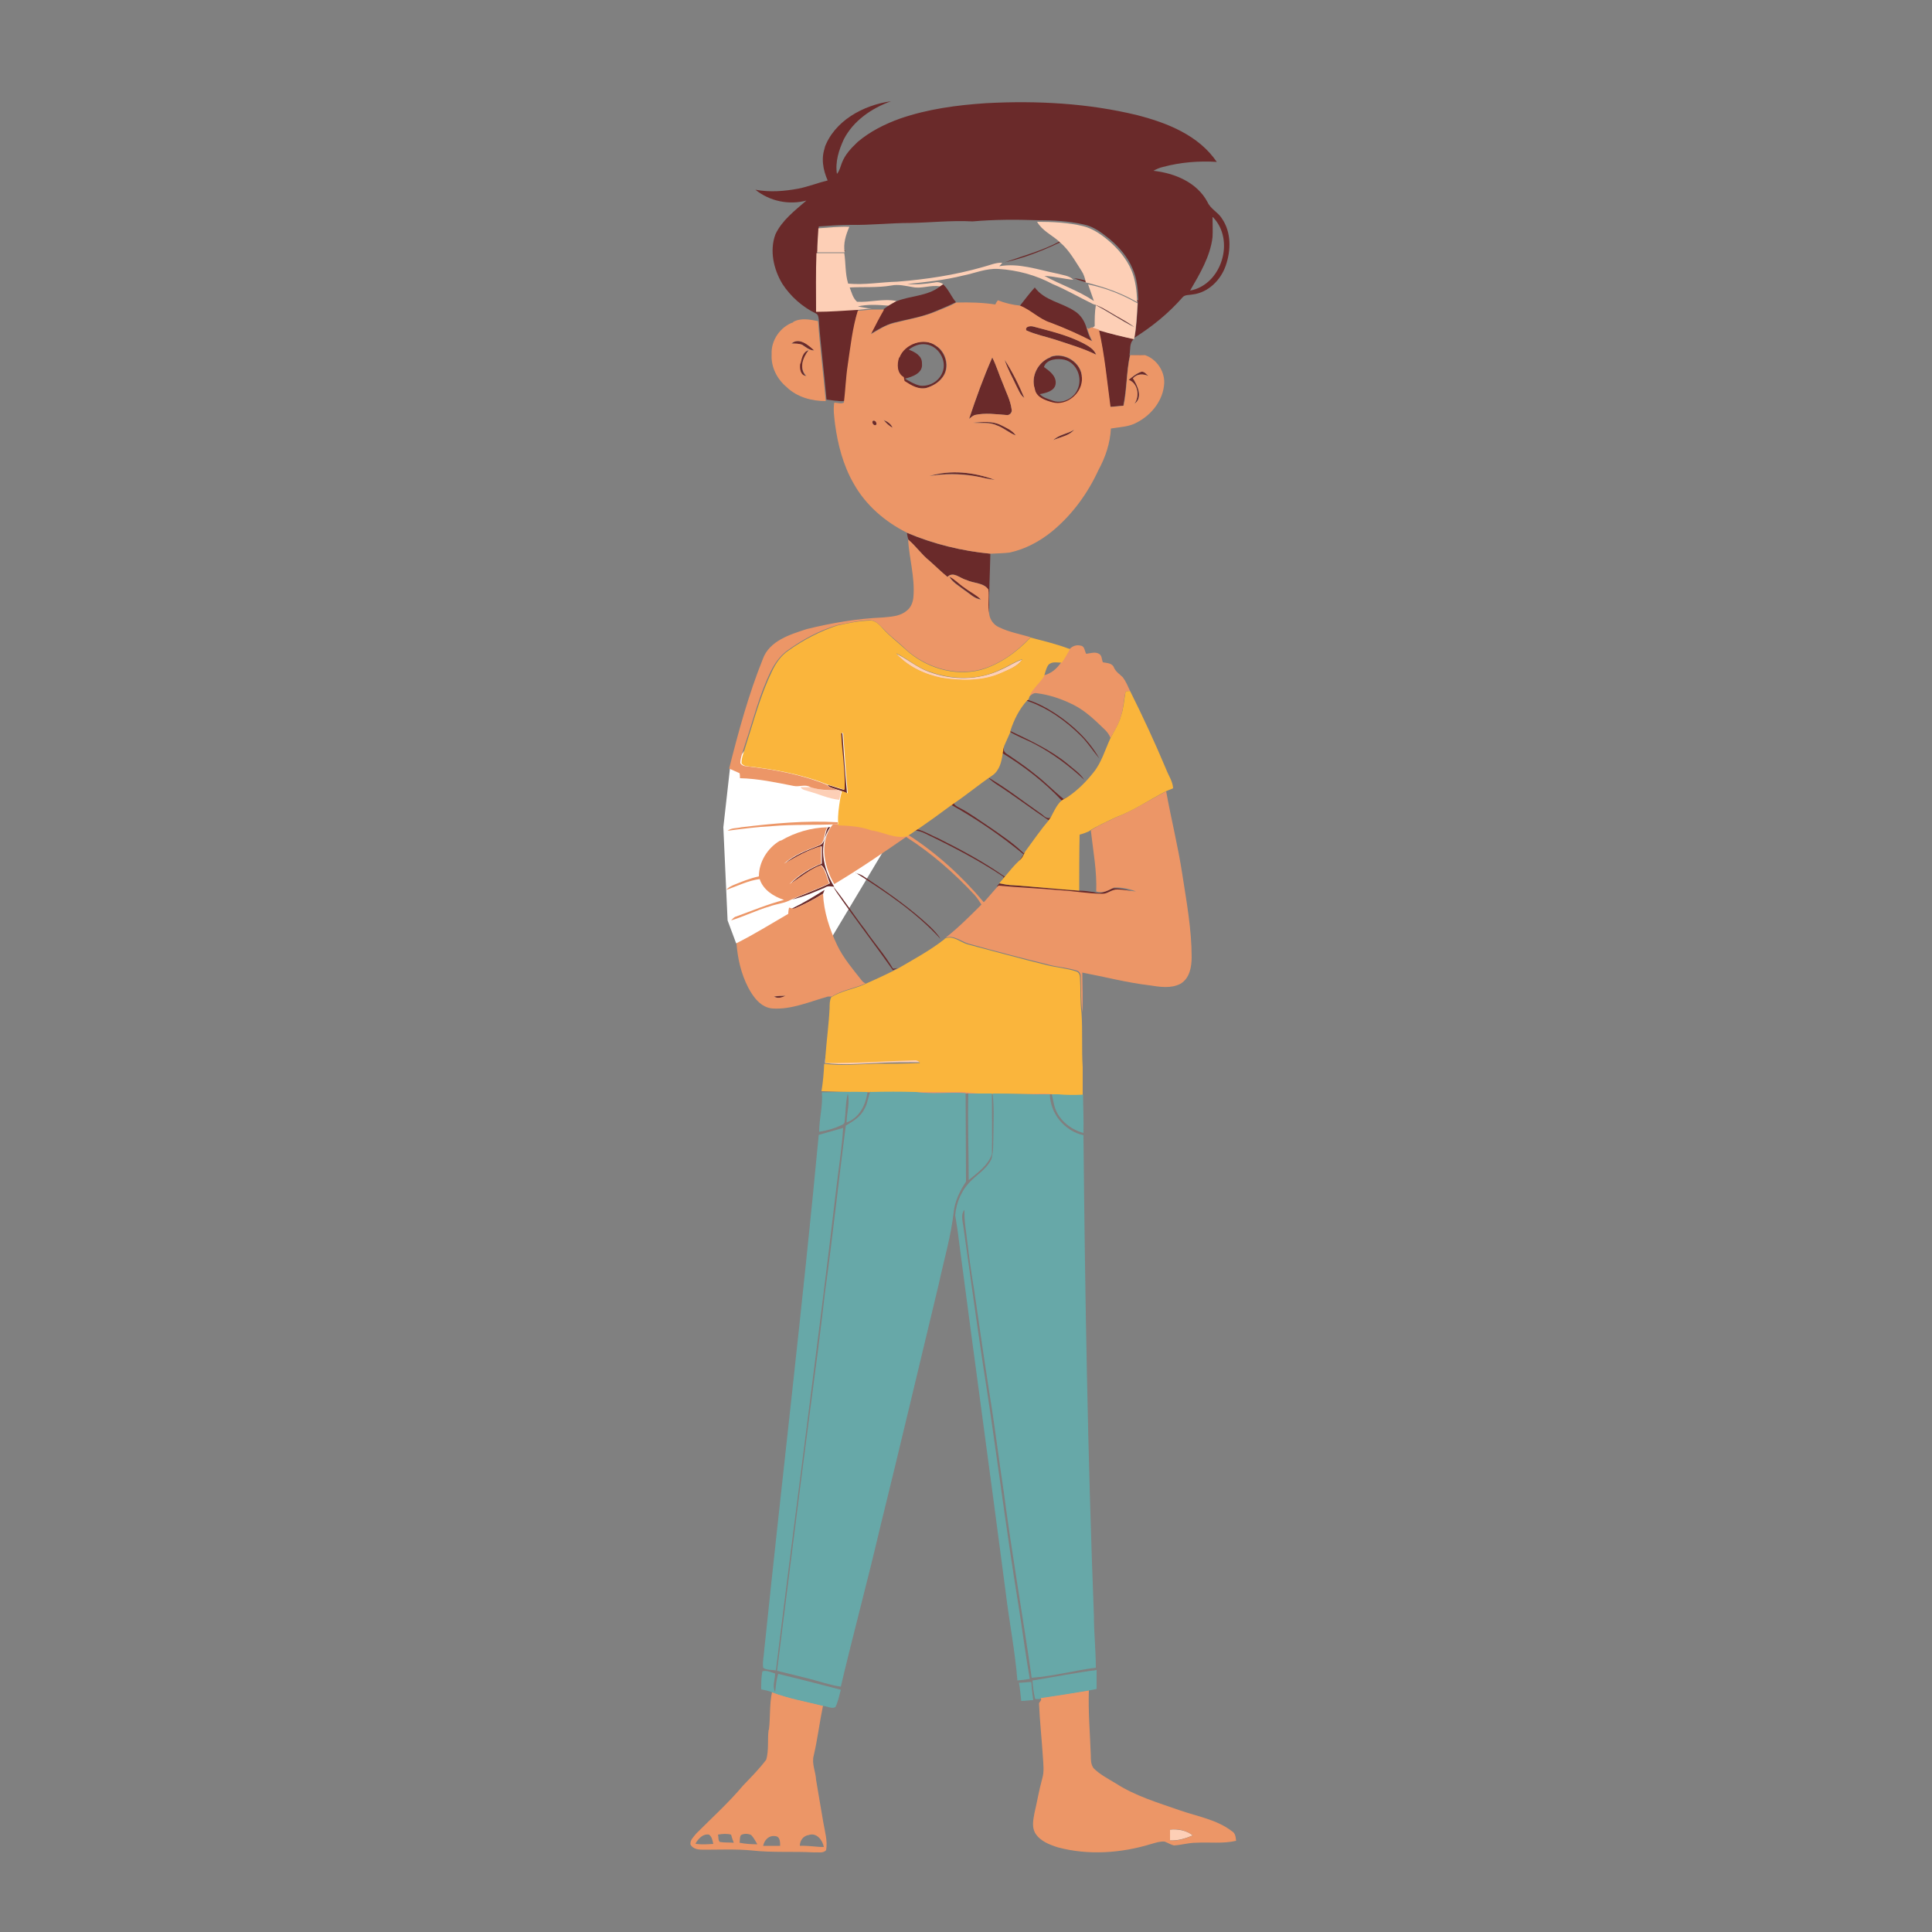 <?xml version="1.0" encoding="UTF-8"?>
<svg id="Layer_1" xmlns="http://www.w3.org/2000/svg" version="1.1" viewBox="0 0 500 500">
  <rect x="0" y="0" width="500" height="500" fill="#808080" stroke="none"/>
  <!-- Generator: Adobe Illustrator 29.5.1, SVG Export Plug-In . SVG Version: 2.1.0 Build 141)  -->
  <defs>
    <style>
      .st0 {
        fill: #ec9667;
      }

      .st1 {
        fill: #6a2a2a;
      }

      .st2 {
        fill: #fff;
      }

      .st3 {
        fill: #67a8a8;
      }

      .st4 {
        fill: #fdcfb6;
      }

      .st5 {
        fill: #fab53c;
      }
    </style>
  </defs>
  <polygon class="st2" points="205 250.2 190.5 244.1 188.3 238.2 187.2 214.1 188.9 199 201.2 183.7 216.8 180.1 229.9 193 232 214.6 210.7 250.2 205 250.2"/>
  <g>
    <path class="st1" d="M213.3,38.5c2.5-7.2,10.1-11.3,17.3-12.3-5,1.8-9.7,5-12.2,9.8-1.3,2.8-2.3,5.9-1.8,9,.7-.8.9-1.9,1.3-2.9.8-2.1,2.4-3.8,4.1-5.4,3.2-2.7,7-4.6,10.9-6,7.2-2.5,14.8-3.5,22.3-4,13.1-.7,26.4,0,39.1,3.1,7.8,2,15.9,5.2,20.6,12.1-4.7-.3-9.4.1-13.9,1.3-.9.2-1.8.6-2.5,1,5.5.6,11.3,3,14,8.1.8,1.8,2.7,2.6,3.7,4.2,2.5,3.6,2.4,8.3,1,12.3-1.3,3.7-4.5,6.9-8.5,7.4-.9.2-2.1,0-2.7.8-3.6,4.1-7.8,7.5-12.4,10.4.6-3,.7-6.2.9-9.3-4-2.2-8.3-4-12.8-4.9-1.3-.3-2.6-.7-3.8-1.2,1.1.1,2.3.4,3.4.7,4.6,1.2,9.2,2.7,13.3,5.1-.1-2.8-.3-5.7-1.5-8.3-1.3-3.1-3.5-5.6-6-7.7-2-1.6-4.1-3.2-6.6-3.7-3.9-.9-7.9-1.1-11.8-1.1-5.7-.2-11.4-.2-17,.3-5.4-.3-10.8.3-16.1.4-5.2,0-10.4.6-15.6.5-2.7,0-5.4.2-8.1.4-.1,2.1-.2,4.2-.3,6.2,2.4,0,4.8,0,7.1,0,0,0,0,.2,0,.2-2.4,0-4.8,0-7.2,0-.3,5.1-.2,10.2-.1,15.4,3.6,0,7.2-.4,10.8-.5-1.4,4.6-1.8,9.3-2.6,14-.5,3.2-.7,6.5-1,9.8-.8.3-1.7,0-2.5,0-.7-.1-1.5-.2-2.2-.3-.6-6.9-1.5-13.8-2-20.7-.1-.6-.1-1.3-.8-1.6-3.5-1.7-6.5-4.4-8.6-7.6-2.3-3.8-3.4-8.7-1.8-12.9,1.7-3.6,5-6.1,8-8.7-4.5,1.2-9.5.2-13.2-2.8,3.7.7,7.5.4,11.2-.3,2.5-.5,5-1.5,7.5-2.1-1.2-2.7-1.8-5.9-.6-8.8ZM313.8,56.2c0,1.7.1,3.5,0,5.2-.6,5-3.3,9.5-5.8,13.8,8.2-1.5,11.7-13.1,5.9-19Z"/>
    <path class="st1" d="M260,67.9c4.8-1.7,9.7-3,14.2-5.4l.2.2c-4.6,2.2-9.4,4.1-14.4,5.2Z"/>
    <path class="st1" d="M244.1,73.6c1.4,1.3,2.1,3.2,3.3,4.6-1.8.9-3.8,1.7-5.7,2.5-3.3,1.4-6.9,1.9-10.4,2.8-2.2.6-4.1,1.8-6,2.9,1.1-2.2,2.2-4.3,3.4-6.4.3-.2.8-.6,1.1-.8.7-.4,1.4-.9,2.1-1.2,3.7-1.5,8-1.3,11.3-3.8.2-.2.7-.5.9-.6Z"/>
    <path class="st1" d="M263.9,79.2c1.3-1.6,2.5-3.3,3.9-4.8,2.5,3.4,7,3.9,10.3,6.1,1.6,1,2.6,2.6,3.1,4.4.3,1.2.8,2.4,1.4,3.5-3.5-1.8-7.1-3.5-10.8-4.8-2.9-.9-5.1-3.3-7.9-4.4Z"/>
    <path class="st1" d="M282.9,78.6c2.1.6,3.8,1.9,5.7,2.9,1.7,1,3.4,1.9,5,3.1-3.4-1.7-6.6-3.9-10-5.7-.2,0-.5-.3-.7-.3Z"/>
    <path class="st1" d="M265.6,85.5c-.4-1.1,1-1.2,1.8-1,4.4,1.1,8.9,2.2,12.9,4.3,1.3.7,2.8,1.5,3.4,3-3.4-1.6-7-2.7-10.6-3.9-2.5-.8-5.1-1.3-7.5-2.4Z"/>
    <path class="st1" d="M284.4,85.4c3,1,6.1,1.7,9.1,2.3-1.3,1-.9,2.8-1.2,4.2,1.3,0,2.6-.1,3.9,0-1.3,0-2.6,0-3.8,0-.9,4.3-.8,8.8-1.7,13.1-1.1,0-2.3.2-3.4.3-.9-6.7-1.5-13.4-3-20Z"/>
    <path class="st1" d="M204.9,88.9c1.9-1.7,4.4.4,5.9,1.8-1.3,0-2.2-.9-3.2-1.5-.9-.3-1.8-.2-2.6-.3Z"/>
    <path class="st1" d="M232.7,92.5c1.3-3.5,6.4-5.4,9.5-3,2.6,1.7,3.6,5.6,1.7,8.1-1,1.4-2.5,2.3-4.2,2.8-2.1.5-4-.7-5.7-1.8,0-.3-.2-.8-.2-1-1.8-1-1.8-3.4-1.2-5.1ZM235.2,90.5c1.6.6,3.5,1.6,3.4,3.6.3,2.5-2.5,3.4-4.4,3.9,1.2.7,2.5,1.5,3.9,1.8,2.4.3,4.9-1.1,5.8-3.4,1.3-3.1-1.1-7-4.4-7.3-1.5-.2-3,.4-4.2,1.3Z"/>
    <path class="st1" d="M207.1,94.1c.3-1.3.6-3,2.1-3.4-1.4,1.9-2.5,4.7-.6,6.7-1.5-.2-1.8-2-1.6-3.2Z"/>
    <path class="st1" d="M271.9,92.4c3.6-1.3,8,1.5,8.1,5.4.4,3.9-3.9,7.5-7.7,6.4-1.9-.6-4.2-1.3-4.5-3.5-1.1-3.3.9-7.1,4.1-8.2ZM270.2,95c1.4,1,3.2,2.3,3,4.3-.2,1.9-2.5,2.4-4.1,2.7.8.9,2,1.2,3.1,1.6,2.5,1.1,5.7-.4,6.7-2.9,1.3-2.9-.2-6.8-3.4-7.6-1.8-.4-4.6-.2-5.3,1.8Z"/>
    <path class="st1" d="M256.8,92.5c1.1,2.2,1.8,4.6,2.8,6.9.8,2.1,1.9,4.2,2.2,6.5.2.8-.6,1.7-1.4,1.5-2.7-.2-5.4-.6-8.1,0-.6.2-1,.7-1.5,1,1.8-5.4,3.7-10.7,6-15.9Z"/>
    <path class="st1" d="M260,93.1c2,3.1,3.7,6.5,5.1,9.9-1.1-.8-1.5-2.1-2.1-3.2-1-2.2-2.3-4.4-3-6.7Z"/>
    <path class="st1" d="M292.1,98.3c1-.8,2.1-1.7,3.3-2.1.8-.1,1.3.7,1.8,1.1-1.4-.6-2.9-.6-4,.6,1.2,1.9,2.6,5,.4,6.6,1.4-2,.9-5.3-1.5-6.2Z"/>
    <path class="st1" d="M225.9,108.9c.6-.3,1.2.6.8,1.1-.6.3-1.2-.6-.8-1.1Z"/>
    <path class="st1" d="M228.7,108.7c1,.4,1.9,1,2.3,2-.9-.4-1.6-1.2-2.3-2Z"/>
    <path class="st1" d="M251.8,109.4c2.4-.2,5-.5,7.2.6,1.4.7,3,1.3,3.9,2.7-1.7-.6-3.1-2-4.9-2.6-1.9-1-4.1-.5-6.2-.7Z"/>
    <path class="st1" d="M227.4,110.7"/>
    <path class="st1" d="M272.6,113.9c1.5-1.4,3.7-1.6,5.4-2.7-1.3,1.6-3.6,1.9-5.4,2.7Z"/>
    <path class="st1" d="M240.5,123.2c5.6-1.7,11.6-1,17,1-1.8-.2-3.5-.7-5.3-1-3.9-.7-7.8-.7-11.7,0Z"/>
    <path class="st1" d="M234.7,137.9c6.8,2.9,14.2,4.7,21.6,5.4-.1,5.2-.4,10.4-.3,15.6-.4-2.1,0-4.2-.2-6.3-1.2-1.9-3.8-1.6-5.7-2.5-1.6-.4-3.4-2.4-4.9-.8-1.7-1.3-3.1-2.8-4.7-4.2-2-1.6-3.4-3.7-5.4-5.4-.2-.6-.3-1.2-.4-1.8Z"/>
    <path class="st1" d="M245.6,149.1c1.5.7,2.6,2,4,2.9,1.4,1.1,3.1,1.8,4.3,3.1-1.8-.2-3-1.6-4.4-2.5-1.4-1.1-3.1-2-3.9-3.6Z"/>
    <path class="st1" d="M265.6,181.3c0,0,.2-.2.3-.2,2.6.8,5,2.1,7.3,3.6,4.5,3,8.6,6.8,11.3,11.6-1.6-1.9-3-4.1-4.7-5.8-4-4-8.8-7.4-14.2-9.2Z"/>
    <path class="st1" d="M261.3,189.1c5.2,2.5,10.5,4.9,15,8.6,1.5,1.3,3.2,2.4,4.3,4.1-4-3.7-8.4-7-13.3-9.5-2-1-4.2-1.8-6.1-3v-.3Z"/>
    <path class="st1" d="M217.5,189.7c.1,0,.4,0,.5,0,.4,5.2.7,10.4,1.2,15.6-.5-.2-1-.4-1.5-.6-.1,0-.4-.1-.6-.2-.8-.3-1.7-.5-2.5-.9l-.5-.5c1.4.4,2.8.9,4.3,1.3.2-4.9-.7-9.8-.9-14.7Z"/>
    <path class="st1" d="M259.4,194.9c0-.7.2-1.3.4-2,0,.3,0,1,0,1.3.2.6.7.9,1.2,1.2,2.5,1.7,5,3.4,7.4,5.4,2.4,1.9,4.5,4.1,6.9,6,.3-.2.9-.5,1.2-.6-.5.3-1.1.7-1.7,1-4.5-4.8-9.8-8.9-15.4-12.3Z"/>
    <path class="st1" d="M255.9,201.3c4.6,2.7,8.8,6,13.1,9,.9.5,1.6,1.6,2.6,1.4.1,0,.3-.2.4-.3-.2.3-.4.6-.6.9-4.5-3-8.8-6.3-13.3-9.2-.8-.5-1.6-1.1-2.3-1.8Z"/>
    <path class="st1" d="M245.8,208.5c.3-.2.6-.5,1-.7.3.7,1,1,1.6,1.3,2.7,1.4,5.2,3.3,7.8,5,3,2.1,6.2,4.2,8.8,6.8l.4-.5c-.4.9-.8,1.8-1.6,2.4.4-.6.8-1.2,1.1-1.7-5.8-4.8-12.1-9.1-18.7-12.8l-.4.3Z"/>
    <path class="st1" d="M214.1,214.1c.2,0,.6,0,.8-.1-3.2,4.5-1.9,10.6.7,15l.3.5c-.8-.1-1.7-.3-2.4.2-2.8,1.2-5.6,2.4-8.5,3.1,3.2-1.5,6.6-2.6,9.8-4.2-.7-1.5-.9-3.5-2.2-4.7-3,1.1-5.4,3.3-8.1,4.9,2.3-2.3,5.2-4.1,8.2-5.3,0-1.5,0-3,0-4.5-3.5.9-6.5,2.7-9.6,4.5,2.5-2.2,5.7-3.4,8.7-4.6,2.1-.6,1.5-3.3,2.5-4.8Z"/>
    <path class="st1" d="M236.8,214.9c.1,0,.4-.3.5-.3,2,.5,3.7,1.6,5.6,2.4,5.8,2.9,11.6,6,17,9.8h.3c-.2,0-.3.3-.5.5v-.4c-6.6-4.4-13.6-8-20.7-11.4-.7-.3-1.4-.5-2.2-.6Z"/>
    <path class="st1" d="M221.5,226c1.5.2,2.6,1.3,3.8,2,5.4,3.6,10.7,7.4,15.4,11.8,1,1,2,2,2.7,3.2-6.3-6.9-14.1-12.1-21.9-17.1Z"/>
    <path class="st1" d="M258,229.4c.2-.3.4-.5.7-.8,1.2.3,2.4.5,3.7.5,5.7.4,11.4,1,17,1.4,1.3,0,2.5.2,3.8.4,1.7.6,3.1-.3,4.6-1,1.9-.1,3.9.3,5.7,1-1.6-.1-3.2-.4-4.8-.5-1.4-.1-2.4,1.2-3.8,1.1-3.6,0-7.2-.7-10.9-.9-5.3-.6-10.7-.7-16.1-1.2Z"/>
    <path class="st1" d="M215.7,229.5c2.9,3.6,5.4,7.5,8.2,11.1,2.3,3.4,5.1,6.5,7.2,10.1.3,0,.9-.1,1.2-.2-.4.2-.8.4-1.2.6-4.8-6.8-9.9-13.4-14.6-20.2-.3-.5-.6-.9-.8-1.4Z"/>
    <path class="st1" d="M205,235.1c2.9-1.4,5.7-3.1,8.4-4.8-.1.3-.3.8-.4,1-2.4,1.5-4.9,2.8-7.5,3.9-.1,0-.4,0-.5,0Z"/>
    <path class="st1" d="M200.3,257.9c1-.1,2-.2,3-.2-.9.5-2,.8-3,.2Z"/>
  </g>
  <g>
    <path class="st4" d="M268.4,57.4c4,0,8,.2,11.8,1.1,2.5.6,4.7,2.1,6.6,3.7,2.5,2.1,4.7,4.7,6,7.7,1.1,2.6,1.4,5.5,1.5,8.3-4.1-2.4-8.7-4-13.3-5.1-.2-1.1-.5-2.1-1.1-3-1.7-2.6-3.2-5.4-5.6-7.4l-.2-.2c-1.9-1.7-4.4-2.8-5.7-5.1Z"/>
    <path class="st4" d="M211.7,59.1c2.7-.2,5.4-.5,8.1-.4-.9,2.1-1.6,4.3-1.2,6.6-2.4,0-4.8,0-7.1,0,0-2.1.2-4.2.3-6.2Z"/>
    <path class="st4" d="M211.3,65.5c2.4,0,4.8,0,7.2,0,.4,2.6.2,5.3,1,7.9,4.3.4,8.5-.4,12.7-.5,7.5-.6,14.9-1.7,22.2-3.8,1.6-.4,3.3-1.2,5-1.1-.2.3-.5.6-.8.9,5.1-.9,10,.9,15,1.9,1.4.4,3.1.5,4.2,1.6-2.5-.2-5-.9-7.5-1,4.2,2.3,8.8,3.8,12.8,6.5-.5-1.4-1-2.9-1.5-4.3,4.5.9,8.8,2.6,12.8,4.9-.2,3.1-.3,6.2-.9,9.3-3.1-.7-6.1-1.4-9.1-2.3-.6-.2-1.3-.4-1.9-.6.2-.1.6-.3.8-.5,0-1.8,0-3.6.3-5.4,3.4,1.8,6.6,4,10,5.7-1.5-1.2-3.3-2.1-5-3.1-1.9-1.1-3.6-2.3-5.7-2.9-3.5-1.7-6.9-3.7-10.5-5.2-4.3-2.3-9.1-3.6-14-3.9-3.2-.2-6.1,1.1-9.1,1.7-4.8,1.2-9.7,1.7-14.5,2.2,2.4.2,4.7,0,7.1-.4.8-.2,1.5,0,2.2.4-.2.2-.7.5-.9.6-2.4-.4-4.7.7-7,.2-1.8-.3-3.7-.8-5.6-.4-3.6.6-7.2.3-10.7.5.5,1.3.8,2.7,1.9,3.7,3.4.2,6.8-.9,10.2-.2-.7.4-1.4.8-2.1,1.2-2.6-.2-5.3-.4-7.9.2,1.2.2,2.4.5,3.6.6-1.2,0-2.4.2-3.6.3-3.6.2-7.2.5-10.8.5,0-5.1-.1-10.2.1-15.4Z"/>
    <path class="st4" d="M232,169.2c2.9,1.4,5.4,3.6,8.5,4.7,6,2.2,12.8,2.2,18.6-.6,1.9-.8,3.5-2,5.5-2.6-1.3,1.8-3.5,2.6-5.4,3.5-4.8,2.2-10.3,2.1-15.5,1.3-4.4-.9-8.6-2.9-11.7-6.2Z"/>
    <path class="st4" d="M207.2,203.7c.9,0,1.7,0,2.6,0,2.3.8,4.8.9,7.3.8.1,0,.4.1.6.2-.2.8-.3,1.5-.5,2.3-2.8-.3-5.3-1.5-7.9-2.2-.7-.3-1.7-.3-2.1-1.1Z"/>
    <path class="st4" d="M213.7,273v.4c0,.4,0,1.1.1,1.5,7.8,0,15.6-.6,23.4-.7.4,0,.8.3,1.1.7-3.8,0-7.7,0-11.5.2-4.4.2-8.9.6-13.3,0,0-.7.1-1.4.2-2.1Z"/>
    <path class="st4" d="M302.8,473.5c2-.2,4.3.2,5.9,1.5-1.9.8-3.9,1.4-5.9,1.3,0-.9,0-1.9,0-2.8Z"/>
  </g>
  <g>
    <path class="st0" d="M258.2,77.7c1.8.7,3.8,1.2,5.8,1.4,2.8,1.1,5,3.5,7.9,4.4,3.7,1.4,7.3,3,10.8,4.8-.6-1.1-1-2.3-1.4-3.5,0,0,.3.2.4.3l.8-.4c.6.2,1.3.4,1.9.6,1.5,6.6,2.1,13.3,3,20,1.1,0,2.2-.2,3.4-.3.9-4.3.7-8.8,1.7-13.1,1.3,0,2.6,0,3.8,0,3,1,5.1,4.1,5,7.2-.2,4.4-3.2,8.2-7,10.2-2.1,1.2-4.5,1.2-6.8,1.6-.2,3.8-1.4,7.4-3.2,10.7-2.8,6.1-6.8,11.6-12,15.9-3.2,2.6-6.9,4.6-11,5.5-1.6.2-3.3.2-4.9.3-7.4-.7-14.7-2.5-21.6-5.4-5.7-2.8-10.8-7.2-13.9-12.8-2.7-4.7-4.1-10.1-4.8-15.4-.2-1.8-.5-3.7-.2-5.5.8,0,1.7.4,2.5,0,.4-3.3.5-6.6,1-9.8.7-4.7,1.2-9.5,2.6-14,1.2,0,2.4-.2,3.6-.3,1.1,0,2.1,0,3.2,0-1.2,2.1-2.3,4.2-3.4,6.4,1.9-1.1,3.8-2.4,6-2.9,3.5-.9,7.1-1.5,10.4-2.8,1.9-.8,3.9-1.5,5.7-2.5,3.4-.1,6.8,0,10.1.5.1-.3.4-.8.6-1ZM265.6,85.5c2.4,1.1,5,1.6,7.5,2.4,3.6,1.2,7.2,2.2,10.6,3.9-.6-1.5-2.1-2.3-3.4-3-4.1-2.1-8.5-3.1-12.9-4.3-.7-.2-2.2,0-1.8,1ZM232.7,92.5c-.6,1.7-.6,4.1,1.2,5.1,0,.3.2.8.2,1,1.7,1.1,3.6,2.3,5.7,1.8,1.6-.5,3.2-1.4,4.2-2.8,1.9-2.5.9-6.5-1.7-8.1-3.1-2.3-8.2-.5-9.5,3ZM271.9,92.4c-3.2,1.2-5.2,4.9-4.1,8.2.3,2.2,2.7,3,4.5,3.5,3.8,1.1,8-2.5,7.7-6.4,0-3.9-4.5-6.7-8.1-5.4ZM256.8,92.5c-2.3,5.2-4.2,10.5-6,15.9.5-.4.9-.8,1.5-1,2.7-.6,5.4-.2,8.1,0,.8.2,1.7-.6,1.4-1.5-.3-2.3-1.4-4.3-2.2-6.5-1-2.3-1.7-4.7-2.8-6.9ZM260,93.1c.7,2.3,2,4.5,3,6.7.6,1.1,1,2.4,2.1,3.2-1.4-3.4-3.1-6.8-5.1-9.9ZM292.1,98.3c2.4.9,2.9,4.2,1.5,6.2,2.3-1.6.8-4.7-.4-6.6,1.1-1.2,2.6-1.2,4-.6-.5-.4-1-1.2-1.8-1.1-1.3.4-2.3,1.3-3.3,2.1ZM225.9,108.9c-.4.4.2,1.4.8,1.1.4-.4-.2-1.4-.8-1.1ZM228.7,108.7c.6.8,1.4,1.5,2.3,2-.4-1-1.3-1.6-2.3-2ZM251.8,109.4c2.1.2,4.3-.2,6.2.7,1.7.6,3.1,1.9,4.9,2.6-.9-1.3-2.5-2-3.9-2.7-2.2-1.1-4.8-.8-7.2-.6ZM272.6,113.9c1.8-.8,4.1-1.1,5.4-2.7-1.7,1.1-3.9,1.2-5.4,2.7ZM240.5,123.2c3.9-.6,7.8-.6,11.7,0,1.8.3,3.5.8,5.3,1-5.4-2-11.4-2.7-17-1Z"/>
    <path class="st0" d="M205.3,83.3c2-1.1,4.3-.6,6.4-.2.5,6.9,1.4,13.8,2,20.7-3.6,0-7.4-1-10.1-3.6-2.5-2.1-4.1-5.2-3.9-8.5-.2-3.6,2.2-7.1,5.6-8.3ZM204.9,88.9c.9,0,1.8,0,2.6.3,1,.6,1.9,1.5,3.2,1.5-1.5-1.4-3.9-3.5-5.9-1.8ZM207.1,94.1c-.2,1.2,0,3.1,1.6,3.2-2-2-.9-4.8.6-6.7-1.5.4-1.8,2.1-2.1,3.4Z"/>
    <path class="st0" d="M235.1,139.7c1.9,1.6,3.4,3.8,5.4,5.4,1.6,1.4,3.1,2.9,4.7,4.2,1.5-1.5,3.3.4,4.9.8,1.8.9,4.5.7,5.7,2.5.2,2.1-.2,4.2.2,6.3.2,1.5,1.2,2.9,2.7,3.5,2.5,1.2,5.3,1.7,8,2.5-3.6,3.8-7.9,7-13,8.4-6.7,1.7-14.1-.6-19.2-5.2-1.9-1.9-4.1-3.4-5.9-5.4-1-1-2.1-2.3-3.7-2.2-2.8.1-5.5.8-8.3,1.3-4.6,1.4-8.9,3.7-12.9,6.6-1.9,1.4-3.2,3.3-4.2,5.3-3,6.1-4.6,12.8-6.8,19.3-.4,1.5-1.1,3-1.1,4.5.3.5.9.8,1.5.8,7.1.8,14.3,2.1,20.9,4.8l.5.5c.8.4,1.6.6,2.5.9-2.5,0-5,0-7.3-.8-1.3-.8-2.8,0-4.3-.3-4.6-.9-9.2-1.9-13.9-2,0-.3,0-.9-.1-1.3-.9-.4-1.8-.8-2.7-1.2,2.4-9.5,5-19.1,8.7-28.3,1.7-4.8,7.1-6.4,11.4-7.8,6.5-1.6,13-2.7,19.7-3,2.1-.2,4.4-.3,6.1-1.7,1.2-.9,1.7-2.3,1.8-3.7.4-5-1.1-9.9-1.4-14.9ZM245.6,149.1c.8,1.6,2.5,2.5,3.9,3.6,1.4.9,2.7,2.3,4.4,2.5-1.3-1.3-2.9-2-4.3-3.1-1.4-.9-2.5-2.2-4-2.9Z"/>
    <path class="st0" d="M276.8,168c.7-.8,1.8-1.2,2.9-.9,1,.1,1,1.4,1.4,2.1,1.1-.1,2.3-.6,3.3,0,.8.4.7,1.4,1,2.2,1.1.2,2.5.2,2.9,1.4.5,1.1,1.5,1.7,2.3,2.5.8,1.1,1.3,2.3,1.9,3.6-.4,0-.8,0-1.2.1-.5,2.1-.5,4.2-1.2,6.3-.5,2.1-1.7,3.8-2.7,5.7-.3-.8-.8-1.5-1.4-2.1-2.5-2.4-5-4.9-8.2-6.5-3-1.5-6.2-2.6-9.5-3-.9-.2-1.6.6-2.2,1.1.7-2.3,2.8-3.7,3.9-5.7,2-.4,3.6-1.8,4.7-3.5.8-1.1,1.4-2.3,2.1-3.5Z"/>
    <path class="st0" d="M288.9,211.5c4.5-1.8,8.6-4.5,12.9-6.7,1.3,7.2,3.1,14.3,4.2,21.6,1.1,7.1,2.4,14.2,2.4,21.3,0,2.5-.5,5.5-2.9,6.9-2.5,1.3-5.4.8-8,.4-5.9-.7-11.6-2.2-17.4-3.3,0,3.4.2,6.8,0,10.3-.4-3-.3-6.1-.4-9.2,0-.7-.3-1.4-1-1.6-2.4-.8-5-.9-7.5-1.6-6.9-1.7-13.8-3.5-20.6-5.4-2-.6-3.7-2.3-5.9-1.5,3.3-2.6,6.3-5.6,9.3-8.6-.5-.8-1.1-1.7-1.7-2.4-5.3-5.7-11.2-10.9-17.8-15.1-6.1,4.2-12.2,8.4-18.6,12.2-2.6-4.4-3.9-10.6-.7-15,0-.1.3-.3.4-.5.4,0,1.2,0,1.6,0,2.9,0,5.8.2,8.6,1.3,3.1.4,6.1,2.4,9.3,1.5,7.3,4.7,13.9,10.7,19.5,17.4,1.3-1.4,2.5-2.9,3.8-4.3,5.3.5,10.7.7,16.1,1.2,3.6.2,7.2.9,10.9.9,1.4,0,2.4-1.2,3.8-1.1,1.6,0,3.2.4,4.8.5-1.8-.7-3.7-1.1-5.7-1-1.4.7-2.9,1.6-4.6,1,.2-5.3-.8-10.5-1.4-15.8,2.2-1.5,4.7-2.4,7.1-3.7Z"/>
    <path class="st0" d="M191.8,214.1c8.3-1,16.7-1.8,25-1.3v.5c-5.6.3-11.3,0-17,.5-3.9.2-7.7.7-11.5,1.2,1-.8,2.3-.6,3.5-.9Z"/>
    <path class="st0" d="M202.2,217.5c3.6-2.1,7.7-3.3,11.9-3.4-1,1.5-.4,4.2-2.5,4.8-3.1,1.2-6.2,2.4-8.7,4.6,3.1-1.7,6.2-3.6,9.6-4.5,0,1.5,0,3,0,4.5-3,1.2-5.9,3-8.2,5.3,2.7-1.6,5.1-3.8,8.1-4.9,1.3,1.2,1.5,3.1,2.2,4.7-3.2,1.6-6.6,2.7-9.8,4.2-1.8,1-3.8,1.1-5.7,1.8-3.4,1-6.6,2.6-9.9,3.6.4-.4.8-.9,1.3-1,4.1-1.5,8.2-3.2,12.4-4.3-2.7-.9-5.4-2.6-6.3-5.4-3,.4-5.8,1.8-8.6,2.8.4-.6,1.1-.9,1.7-1.2,2.2-.9,4.4-1.8,6.7-2.3,0-3.7,2.2-7.3,5.4-9.2Z"/>
    <path class="st0" d="M205.5,235.2c2.6-1.1,5.1-2.4,7.5-3.9.2,4.7,1.7,9.2,3.7,13.4,1.6,3.3,4,6.1,6.2,8.9.3.4.6.7,1.1.9-2.8,1.3-6.1,1.7-8.7,3.4-.3,0-.8,0-1,0-4.7,1.3-9.4,3.4-14.3,3.1-3.1-.2-5.1-3-6.4-5.5-1.8-3.5-2.7-7.4-3-11.4,4.6-2.3,8.9-5,13.4-7.6,0-.6.1-1.1.2-1.6.2,0,.7.2,1,.2.1,0,.4,0,.5,0ZM200.3,257.9c.9.6,2,.3,3-.2-1,0-2,0-3,.2Z"/>
    <path class="st0" d="M236.5,282.5c3.8-.2,7.7,0,11.5-.1,2.4,0,4.7.5,7.1.5,3.2,0,6.3,0,9.5,0,3,.1,6.2-.4,9.2.3-.4,0-1.2,0-1.6,0h-.5c-4.9.1-9.8-.3-14.7-.2h-.3c-2.1,0-4.2,0-6.3,0h-.4c-4.3-.2-8.7.3-13-.3l-.4-.2Z"/>
    <path class="st0" d="M269.1,439.4c4.2-.6,8.5-1.3,12.7-2-.2,5.6.3,11.2.5,16.9,0,1.1,0,2.3.7,3.3,1.6,1.6,3.7,2.7,5.7,3.9,5.1,3.3,10.9,5,16.6,7,4.6,1.6,9.6,2.4,13.5,5.4.9.5,1,1.5,1.1,2.5-3.4.8-6.9.3-10.4.5-1.9,0-3.8.6-5.7.7-.8-.2-1.6-.7-2.4-1-1.2-.1-2.3.3-3.4.6-7.8,2.4-16.3,3-24.2.9-2.2-.7-4.6-1.6-5.9-3.7-.9-1.6-.5-3.4-.2-5.1.7-3,1.2-6,2-8.9.6-1.9.3-3.8.2-5.7-.3-4.6-.8-9.2-1-13.8,0-.4.9-1,.4-1.4l-.2-.2ZM302.8,473.5c0,.9,0,1.8,0,2.8,2.1.2,4.1-.5,5.9-1.3-1.6-1.3-3.8-1.8-5.9-1.5Z"/>
    <path class="st0" d="M199,447.6c.4-3.2.1-6.5.8-9.7,4.3,1.6,8.8,2.4,13.2,3.5-.9,4.3-1.4,8.6-2.4,12.9-.6,2.1.5,4.2.6,6.3.6,3.8,1.3,7.5,1.9,11.2.4,2.3,1.1,4.6.7,7-.7.9-2.1.5-3.1.6-5.4-.3-10.7.1-16.1-.5-4.1-.4-8.2-.2-12.3-.2-1.3,0-2.8,0-3.6-1.3-.2-1.2.9-2.1,1.5-2.9,4.1-4.1,8.4-8,12.1-12.4,2.1-2.2,4.2-4.3,6-6.7.7-2.4.3-5.1.6-7.6ZM180.1,477.2c1.5.2,3,.1,4.5,0-.2-.8-.3-1.8-1.1-2.4-1.6-.3-2.8,1.1-3.5,2.3ZM185.8,474.8c.2.6,0,1.5.5,1.9,1.2.2,2.4.1,3.6.2-.3-.7-.5-1.4-.7-2.1-1.1-.3-2.3-.2-3.4,0ZM191.7,475c-.3.6-.2,1.3-.3,1.9,1.5.3,3,.4,4.6.4-.5-.8-.9-1.7-1.6-2.4-.8-.4-1.9-.4-2.6,0ZM197.5,477.7c1.5,0,3,0,4.4,0,0-.9,0-2.4-1.2-2.5-1.7-.3-2.9,1-3.2,2.5ZM207,477.7c2.1-.1,4.1.3,6.2.3-.3-1.8-1.9-3.8-3.9-3.1-1.4.2-2.3,1.4-2.3,2.8Z"/>
  </g>
  <g>
    <path class="st5" d="M216.6,161.9c2.7-.6,5.5-1.2,8.3-1.3,1.6-.2,2.7,1.1,3.7,2.2,1.8,2,4,3.6,5.9,5.4,5.1,4.6,12.4,6.9,19.2,5.2,5-1.4,9.4-4.6,13-8.4,3.4.9,6.9,1.7,10.2,3-.7,1.2-1.3,2.4-2.1,3.5-1.2,0-2.6-.4-3.5.6-.6.9-.8,2-1.1,2.9-1.2,2-3.3,3.4-3.9,5.7l-.2.4c0,0-.3.2-.3.2-2,2.2-3.4,5-4.3,7.8v.3c-.5,1.2-1.1,2.4-1.6,3.6-.2.6-.3,1.3-.4,2-.3,2.1-.8,4.4-2.7,5.7-3.4,2.3-6.5,4.9-9.9,7.2-.3.2-.6.5-1,.7-2.8,2.1-5.6,4.1-8.5,6.1-.1,0-.4.3-.5.3-.7.5-1.4,1-2.1,1.4-3.2.8-6.2-1.1-9.3-1.5-2.7-1-5.7-1.2-8.6-1.3v-.3s0-.5,0-.5c-.1-1.9.2-3.9.5-5.8.1-.8.3-1.5.5-2.3.5.2,1,.4,1.5.6-.5-5.2-.8-10.4-1.2-15.6-.1,0-.4,0-.5,0,.2,4.9,1.1,9.8.9,14.7-1.4-.4-2.8-.9-4.3-1.3-6.7-2.7-13.8-4-20.9-4.8-.6,0-1.2-.3-1.5-.8,0-1.6.7-3,1.1-4.5,2.1-6.5,3.8-13.1,6.8-19.3,1-2.1,2.3-4,4.2-5.3,3.9-2.8,8.3-5.1,12.9-6.6ZM232,169.2c3,3.3,7.3,5.3,11.7,6.2,5.1.8,10.6.9,15.5-1.3,2-.9,4.1-1.6,5.4-3.5-2,.6-3.6,1.8-5.5,2.6-5.7,2.9-12.6,2.8-18.6.6-3.1-1-5.6-3.3-8.5-4.7Z"/>
    <path class="st5" d="M291.3,179c.4-.1.8-.2,1.2-.1,3.3,6.6,6.4,13.3,9.3,20.2.6,1.6,1.7,3.1,1.8,4.9-.6.3-1.3.5-1.9.8-4.3,2.2-8.3,5-12.9,6.7-2.4,1.2-4.9,2.2-7.1,3.7-.7.3-1.5.6-2.3.8-.1,4.8-.1,9.7-.1,14.5-5.7-.4-11.4-1-17-1.4-1.2,0-2.5-.3-3.7-.5.3-.3.8-1,1.1-1.3.2-.2.3-.4.5-.6,1.1-1.3,2.2-2.7,3.5-3.9.8-.6,1.2-1.5,1.6-2.4,2-2.7,3.9-5.5,6.1-8.1.2-.3.4-.5.6-.9.8-1.5,1.5-3.1,2.7-4.2.5-.3,1.1-.7,1.7-1,2.5-1.7,4.7-3.9,6.6-6.3,2.1-2.6,3-5.9,4.4-8.9,1-1.9,2.2-3.7,2.7-5.7.7-2,.8-4.2,1.2-6.3Z"/>
    <path class="st5" d="M244.5,242.9c2.2-.9,3.9.9,5.9,1.5,6.9,1.8,13.7,3.7,20.6,5.4,2.5.6,5.1.8,7.5,1.6.7.2,1,.9,1,1.6.2,3.1,0,6.1.4,9.2.3,4.7,0,9.4.3,14,0,2.4,0,4.8,0,7.3-2.2,0-4.3,0-6.5-.1-3-.7-6.1-.2-9.2-.3-3.2,0-6.3,0-9.5,0-2.4,0-4.7-.6-7.1-.5-3.8.1-7.7-.1-11.5.1-7.9,0-15.9,0-23.8-.3.4-2.4.6-4.8.7-7.1,4.4.6,8.9.1,13.3,0,3.8,0,7.7,0,11.5-.2-.3-.4-.6-.6-1.1-.7-7.8.2-15.6.8-23.4.7,0-.4,0-1.1,0-1.5.3-4.2.9-8.5,1.1-12.7,0-.9,0-1.9.4-2.8,2.6-1.7,5.9-2.1,8.7-3.4,2.5-1.1,4.9-2.2,7.3-3.4.4-.2.8-.4,1.2-.6,4.1-2.4,8.4-4.7,12.2-7.7Z"/>
  </g>
  <g>
    <path class="st3" d="M212.7,282.7c3.9-.1,7.9-.2,11.8-.1-.4,3.3-2.1,6.7-5.4,7.9,0-2.5.9-5,.3-7.5-.6,2.4-.5,4.8-.8,7.2,0,.7-.6.9-1.1,1.1-1.7.8-3.6,1.3-5.5,1.6,0-3.4,1-6.8.7-10.2Z"/>
    <path class="st3" d="M225.3,282.6c3.9-.1,7.8-.1,11.6,0,4.3.6,8.7,0,13,.3,0,7.6.1,15.3.1,22.9-1.6,2.4-2.9,5.1-3.2,8-.7,6.2-2.5,12.2-3.8,18.3-5.1,21.2-10.1,42.4-15.3,63.5-3.2,13.7-6.9,27.3-10.1,40.9-2.9-.4-5.6-1.4-8.4-2.1-2.7-.7-5.4-1.3-8.1-2,2.8-22.1,5.5-44.1,8.4-66.2,1.4-10.6,2.8-21.1,4-31.7,2-14.4,3.5-28.8,5.4-43.2,1.8-1.1,3.8-2.2,4.8-4.3.9-1.4.9-3.2,1.6-4.6Z"/>
    <path class="st3" d="M250.4,283c2.1,0,4.2,0,6.3,0,0,5.2.1,10.5,0,15.7-1,2.9-3.7,4.8-6,6.7,0-7.5-.3-15-.1-22.5Z"/>
    <path class="st3" d="M257,283c4.9,0,9.8.3,14.7.2.1,5,3.8,9.5,8.7,10.6.4,41.4,1.1,82.9,2.7,124.3,0,4.5.5,9,.5,13.5-5.5.7-11,2.2-16.6,2.6-2.3-16-5.1-31.9-7.2-47.9-1.3-8.5-2.3-17-3.7-25.5-1.4-9-2.7-18-4-27-.7-4.2-1.3-8.4-1.8-12.7-.3-2.7-.8-5.3-.7-8-1,1.2-.5,2.8-.3,4.2,1.7,12,3.3,24,5.1,35.9,3.3,20.8,5.8,41.7,9.2,62.4,1,6.3,1.8,12.6,2.9,18.9-1.1.2-2.1.3-3.2.4-.6-7.6-2.1-15.1-3-22.6-4-30.6-8.2-61.1-12.2-91.7-.2-2.1-.6-4.1-.9-6.1.3-3.5,1.8-6.8,4.4-9.2,1.8-1.7,4-3.1,5-5.4.6-2.2.4-4.5.5-6.7,0-3.3.2-6.7-.2-10Z"/>
    <path class="st3" d="M272.2,283.2c.4,0,1.2,0,1.6,0,2.1.2,4.3.2,6.5.1,0,3.3.2,6.6.1,9.9-3.5-.9-6.8-3.7-7.6-7.3-.2-.9-.4-1.8-.6-2.7Z"/>
    <path class="st3" d="M211.9,293.7c2.1-.6,4.2-1.2,6.3-1.8-.3,5.3-1.2,10.6-1.8,15.9-4.9,41.6-10.5,83-15.6,124.5-1.1-.2-2.4,0-3.3-.7-.2-1.6.2-3.1.3-4.7,4.6-44.4,9.9-88.8,14.1-133.3Z"/>
    <path class="st3" d="M267.3,434.9c5.5-.9,11-2,16.5-2.7,0,1.6,0,3.3,0,4.9-.7.1-1.3.3-2,.4-4.2.7-8.5,1.4-12.7,2l.2.2c-.3,0-1,0-1.4,0-.4-1.6-.6-3.2-.7-4.8Z"/>
    <path class="st3" d="M197.2,432.6c1-.5,2.3.2,3.4.5,0,1.6-.8,3.3,0,4.8.2-1.6.3-3.2.8-4.7,5.4,1.3,10.8,2.7,16.2,4.1-.4,1.5-.7,3.1-1.4,4.5-.9.5-2.1-.2-3.1-.3-4.4-1.1-8.9-1.9-13.2-3.5-.9-.4-1.9-.6-2.9-.8,0-1.5,0-3.1.3-4.6Z"/>
    <path class="st3" d="M263.7,435.5c1.1,0,2.1-.2,3.2-.2.1,1.6.3,3.2.5,4.7-1,0-2.1.2-3.1.2-.2-1.6-.3-3.2-.6-4.7Z"/>
  </g>
</svg>